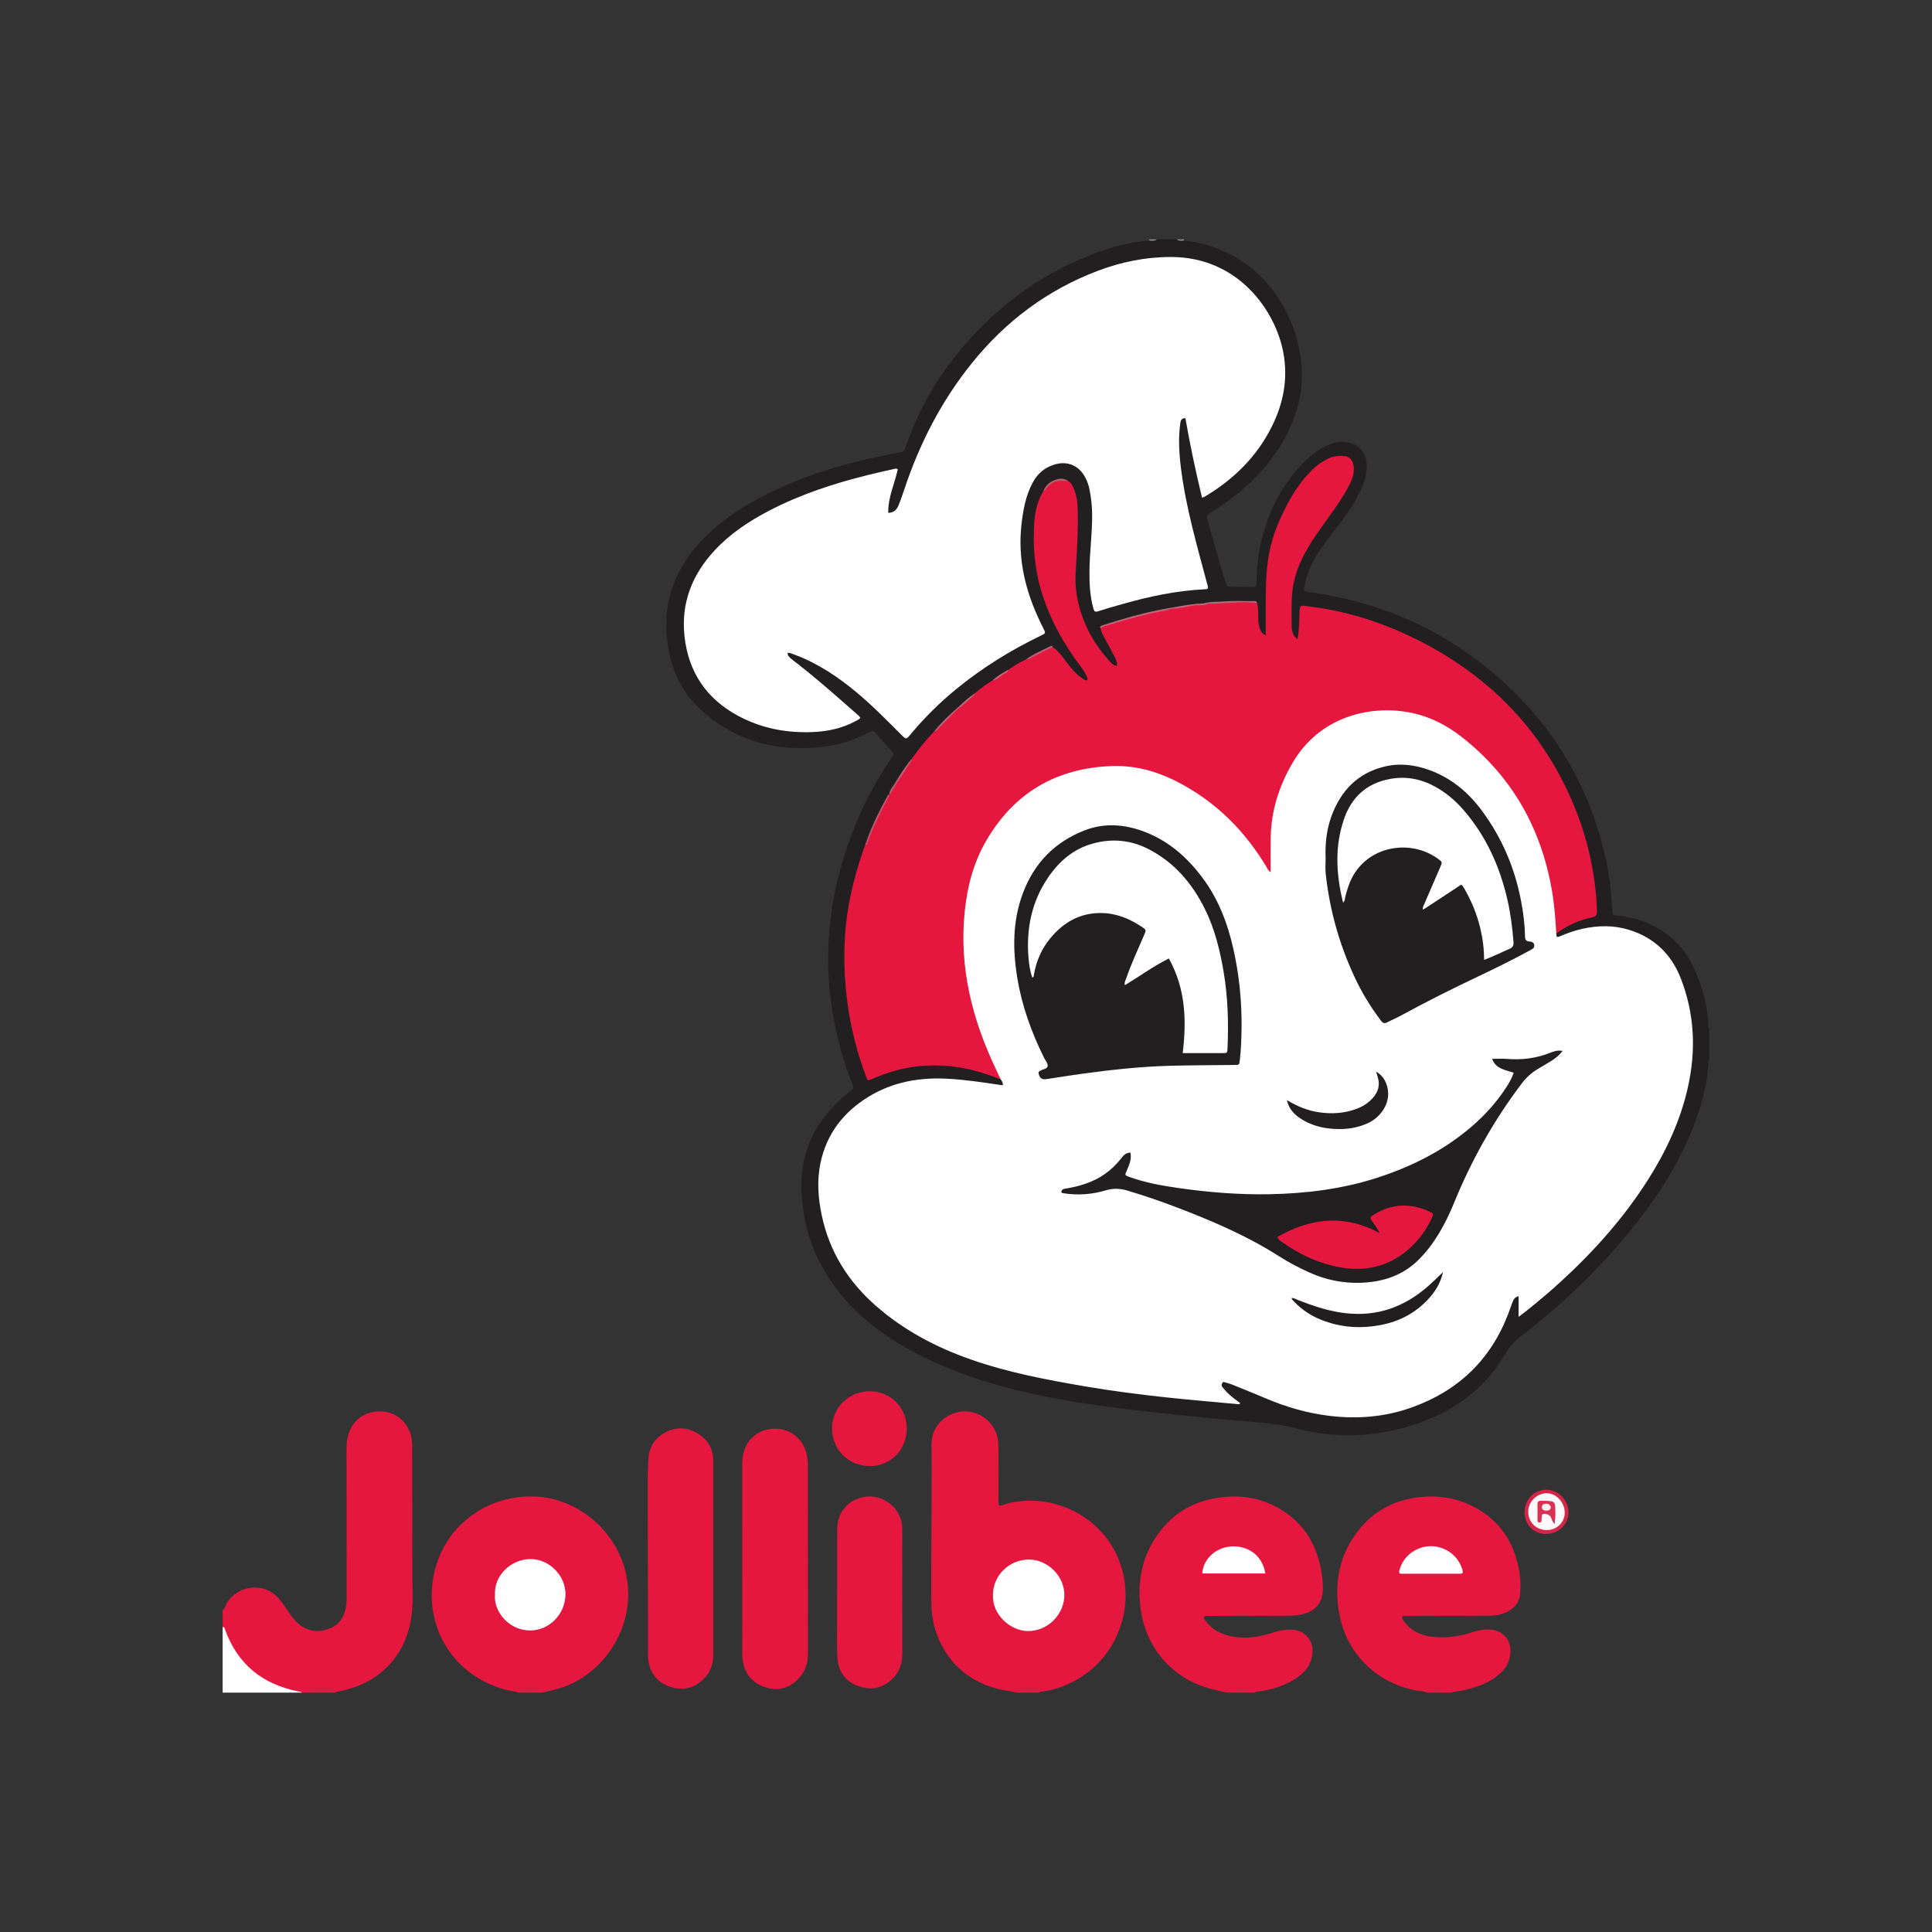 <?xml version="1.0" encoding="utf-8"?>
<!-- Generator: Adobe Illustrator 17.0.0, SVG Export Plug-In . SVG Version: 6.00 Build 0)  -->
<!DOCTYPE svg PUBLIC "-//W3C//DTD SVG 1.1//EN" "http://www.w3.org/Graphics/SVG/1.1/DTD/svg11.dtd">
<svg version="1.1" id="Layer_1" xmlns="http://www.w3.org/2000/svg" xmlns:xlink="http://www.w3.org/1999/xlink" x="0px" y="0px"
	 width="200px" height="200px" viewBox="0 0 200 200" enable-background="new 0 0 200 200" xml:space="preserve">
<rect x="0" y="0" width="200" height="200" fill="#333333" stroke="none"/>
<g>
	<path fill="#221F20" d="M122.583,24.893c6.701,0.798,10.547,5.632,11.777,10.624c1.051,4.262,0.015,8.124-2.486,11.639
		c-1.697,2.385-3.903,4.229-6.353,5.797c-0.054,0.035-0.109,0.067-0.164,0.101c-0.483,0.305-0.487,0.306-0.336,0.847
		c0.593,2.117,1.182,4.235,1.842,6.332c0.154,0.489,0.157,0.492,0.645,0.503c0.684,0.015,1.367,0.03,2.051,0.036
		c0.49,0.005,0.5-0.001,0.508-0.483c0.025-1.565,0.194-3.112,0.591-4.628c0.83-3.167,2.311-5.961,4.746-8.199
		c0.665-0.611,1.408-1.11,2.243-1.464c0.564-0.239,1.141-0.325,1.752-0.219c1.34,0.233,2.056,1.056,2.084,2.417
		c0.018,0.898-0.233,1.732-0.611,2.531c-0.532,1.124-1.199,2.165-1.952,3.155c-0.712,0.935-1.429,1.866-2.108,2.824
		c-0.807,1.14-1.453,2.364-1.73,3.754c-0.004,0.021-0.014,0.041-0.017,0.062c-0.139,0.849-0.118,0.678,0.568,0.777
		c5.71,0.824,11.032,2.716,15.795,5.983c7.522,5.159,12.52,12.123,14.669,21.048c0.461,1.916,0.701,3.864,0.794,5.831
		c0.027,0.577-0.041,0.561,0.606,0.63c2.418,0.26,4.534,1.173,6.227,2.958c0.958,1.01,1.567,2.234,2.063,3.515
		c0.589,1.52,1,3.085,1.054,4.727c0.005,0.165-0.025,0.346,0.108,0.486c0,1.069,0,2.138,0,3.206
		c-0.09,0.079-0.093,0.187-0.098,0.293c-0.107,2.556-0.861,4.954-1.821,7.294c-1.497,3.649-3.65,6.904-6.117,9.957
		c-3.374,4.176-7.238,7.85-11.495,11.114c-0.619,0.475-1.13,1.016-1.525,1.7c-2.18,3.778-5.471,6.144-9.575,7.461
		c-4.007,1.286-8.055,1.438-12.127,0.371c-1.144-0.3-2.295-0.486-3.467-0.585c-4.129-0.351-8.257-0.723-12.373-1.206
		c-4.369-0.512-8.73-1.095-13.011-2.15c-4.082-1.006-8.019-2.393-11.682-4.485c-3.201-1.829-5.949-4.162-7.951-7.295
		c-1.818-2.845-2.704-5.979-2.744-9.343c-0.042-3.592,1.387-6.547,4.01-8.956c0.315-0.289,0.638-0.57,0.971-0.837
		c0.525-0.421,0.463-0.353,0.253-0.883c-0.86-2.171-1.467-4.414-1.895-6.707c-1.026-5.505-0.66-10.929,0.929-16.285
		c1.139-3.838,2.814-7.421,5.082-10.723c0.285-0.415,0.292-0.348-0.063-0.731c-0.537-0.58-1.073-1.162-1.58-1.768
		c-0.205-0.245-0.359-0.276-0.643-0.13c-1.473,0.759-3.03,1.292-4.674,1.499c-4.905,0.617-9.301-0.53-12.96-3.957
		c-1.983-1.857-2.973-4.25-3.308-6.914c-0.576-4.574,1.12-8.28,4.436-11.334c2.081-1.916,4.5-3.315,7.051-4.496
		c3.586-1.662,7.363-2.719,11.226-3.494c0.439-0.088,0.877-0.203,1.321-0.247c0.383-0.038,0.534-0.223,0.651-0.573
		c1.096-3.294,2.718-6.313,4.85-9.049c3.965-5.089,8.907-8.872,14.991-11.102c1.731-0.635,3.518-1.045,5.354-1.232
		c0.247-0.13,0.538,0.048,0.781-0.113c0.684,0,1.368,0,2.052,0C122.045,24.941,122.337,24.761,122.583,24.893z"/>
	<path fill="#E5173E" d="M105.13,175.221c-0.392-0.188-0.828-0.164-1.241-0.25c-2.834-0.595-5.038-2.058-6.406-4.654
		c-0.708-1.344-1.055-2.8-1.07-4.314c-0.024-2.456,0.002-4.913,0.007-7.369c0.006-3.033,0.04-6.067,0.01-9.1
		c-0.022-2.254,1.997-3.543,3.667-3.425c1.789,0.127,3.22,1.586,3.255,3.428c0.034,1.772,0.008,3.546,0.014,5.319
		c0.001,0.318-0.04,0.639,0.037,0.964c0.272,0.081,0.503-0.076,0.74-0.14c4.27-1.148,8.947,0.776,11.117,4.624
		c2.793,4.956,0.825,11.576-4.706,14.041c-0.863,0.384-1.759,0.656-2.701,0.764c-0.105,0.012-0.214,0.014-0.286,0.112
		C106.755,175.221,105.942,175.221,105.13,175.221z"/>
	<path fill="#E5173E" d="M53.572,175.221c-0.131-0.144-0.316-0.105-0.479-0.135c-5.216-0.977-8.971-5.569-8.327-11.176
		c0.62-5.403,5.22-9.225,10.666-8.989c4.463,0.193,8.435,3.635,9.379,8.027c1.147,5.336-2.299,10.328-6.641,11.742
		c-0.665,0.217-1.355,0.356-2.033,0.531C55.282,175.221,54.427,175.221,53.572,175.221z"/>
	<path fill="#E5173E" d="M147.71,175.221c-0.35-0.182-0.745-0.152-1.118-0.223c-4.224-0.81-7.328-3.968-7.998-8.214
		c-0.489-3.1,0.11-5.968,2.099-8.443c1.679-2.09,3.93-3.171,6.59-3.39c1.782-0.147,3.5,0.138,5.106,0.939
		c2.937,1.465,4.48,3.914,4.935,7.107c0.094,0.657,0.086,1.318,0.04,1.982c-0.056,0.801-0.463,1.36-1.123,1.757
		c-0.639,0.385-1.347,0.52-2.087,0.521c-2.756,0.004-5.512,0.011-8.268,0.016c-0.234,0-0.468,0-0.683,0
		c-0.13,0.222-0.002,0.362,0.091,0.496c0.732,1.065,1.801,1.547,3.039,1.675c1.31,0.135,2.602,0.008,3.859-0.41
		c0.631-0.21,1.271-0.364,1.944-0.347c1.445,0.036,2.376,1.101,2.212,2.537c-0.083,0.726-0.373,1.355-0.897,1.867
		c-1.08,1.056-2.445,1.525-3.869,1.877c-0.433,0.107-0.891,0.067-1.307,0.252C149.42,175.221,148.565,175.221,147.71,175.221z"/>
	<path fill="#E5173E" d="M127.062,175.221c-0.538-0.121-1.079-0.228-1.613-0.364c-4.051-1.035-6.869-4.249-7.385-8.413
		c-0.375-3.026,0.277-5.783,2.221-8.169c1.655-2.031,3.861-3.06,6.435-3.309c1.8-0.174,3.544,0.09,5.173,0.91
		c2.829,1.425,4.399,3.763,4.902,6.856c0.103,0.633,0.183,1.268,0.146,1.913c-0.071,1.243-0.674,2.023-1.869,2.392
		c-0.514,0.159-1.043,0.218-1.581,0.219c-2.714,0.005-5.428,0.013-8.142,0.024c-0.23,0.001-0.466-0.03-0.689,0.048
		c-0.109,0.177,0.022,0.29,0.103,0.404c0.758,1.064,1.841,1.555,3.096,1.729c1.229,0.17,2.427,0.003,3.605-0.358
		c0.674-0.206,1.347-0.416,2.065-0.411c1.61,0.009,2.57,1.161,2.294,2.752c-0.182,1.05-0.832,1.764-1.683,2.313
		c-1.149,0.741-2.425,1.148-3.774,1.341c-0.164,0.024-0.347-0.014-0.483,0.123C128.943,175.221,128.002,175.221,127.062,175.221z"/>
	<path fill="#E5173E" d="M23.048,166.628c0.221-0.033,0.218-0.232,0.286-0.381c0.911-2.002,3.628-2.547,5.246-1.053
		c0.444,0.41,0.771,0.912,1.11,1.404c0.315,0.457,0.613,0.927,1.016,1.316c0.957,0.922,2.087,1.147,3.314,0.712
		c1.174-0.417,1.705-1.366,1.834-2.556c0.048-0.444,0.034-0.896,0.034-1.344c-0.004-4.806-0.012-9.613-0.018-14.419
		c-0.001-0.491,0.007-0.98,0.105-1.466c0.36-1.772,1.792-2.854,3.628-2.726c1.656,0.115,2.942,1.446,3.053,3.165
		c0.018,0.277,0.009,0.555,0.01,0.833c0.007,4.294,0.013,8.587,0.02,12.881c0.002,1.153,0.072,2.306-0.008,3.459
		c-0.156,2.267-0.87,4.302-2.465,5.971c-1.376,1.44-3.091,2.248-5.018,2.654c-0.162,0.034-0.348-0.004-0.476,0.144
		c-1.154,0-2.309,0-3.463,0c-1.995-0.149-3.725-0.929-5.237-2.217c-1.393-1.187-2.391-2.635-2.878-4.415
		c-0.017-0.062-0.053-0.116-0.093-0.166C23.048,167.825,23.048,167.226,23.048,166.628z"/>
	<path fill="#FFFFFF" d="M23.048,168.423c0.199,0.007,0.215,0.168,0.265,0.307c1.302,3.587,3.893,5.638,7.591,6.369
		c0.123,0.024,0.258,0.013,0.352,0.121c-2.724,0-5.449,0-8.208,0C23.048,172.955,23.048,170.689,23.048,168.423z"/>
	<path fill="#959394" d="M119.751,24.779c-0.239,0.184-0.511,0.144-0.781,0.113c0.008-0.037,0.011-0.075,0.011-0.113
		C119.238,24.779,119.495,24.779,119.751,24.779z"/>
	<path fill="#979495" d="M122.583,24.893c-0.271,0.035-0.541,0.066-0.78-0.114c0.257,0,0.513,0,0.77,0
		C122.57,24.818,122.574,24.856,122.583,24.893z"/>
	<path fill="#E5173E" d="M76.842,161.303c0-3.141,0-6.282,0.001-9.424c0-0.491-0.008-0.986,0.117-1.466
		c0.397-1.524,1.673-2.512,3.234-2.514c1.614-0.003,2.876,0.976,3.282,2.534c0.125,0.481,0.154,0.97,0.155,1.462
		c0.002,6.432-0.001,12.864,0.006,19.296c0.001,1.01-0.298,1.898-1.008,2.619c-0.957,0.974-2.131,1.275-3.412,0.854
		c-1.293-0.425-2.106-1.347-2.327-2.724c-0.044-0.272-0.045-0.553-0.046-0.83C76.841,167.842,76.842,164.573,76.842,161.303z"/>
	<path fill="#E5173E" d="M73.829,161.298c0,3.353-0.004,6.706,0.002,10.059c0.002,0.969-0.315,1.803-1.014,2.474
		c-1.004,0.964-2.203,1.217-3.494,0.769c-1.301-0.452-2.041-1.423-2.215-2.802c-0.021-0.169-0.023-0.341-0.023-0.511
		c-0.013-6.065-0.028-12.131-0.034-18.196c-0.001-0.683,0.041-1.366,0.076-2.048c0.072-1.406,0.815-2.374,2.067-2.91
		c1.252-0.536,2.439-0.25,3.481,0.58c0.777,0.619,1.16,1.45,1.158,2.46C73.825,154.549,73.829,157.924,73.829,161.298z"/>
	<path fill="#E5173E" d="M86.664,164.767c0-2.179-0.012-4.358,0.004-6.536c0.011-1.53,0.959-2.761,2.408-3.187
		c2.017-0.592,4.133,0.848,4.311,2.937c0.016,0.191,0.019,0.384,0.019,0.576c0,4.165-0.006,8.331,0.003,12.496
		c0.002,1.025-0.231,1.946-0.976,2.69c-1.029,1.028-2.272,1.289-3.596,0.799c-1.337-0.495-2.087-1.545-2.157-2.983
		c-0.059-1.215-0.024-2.435-0.027-3.652c-0.003-1.047-0.001-2.093-0.001-3.14C86.656,164.767,86.66,164.767,86.664,164.767z"/>
	<path fill="#E5173E" d="M93.866,147.878c-0.012,2.22-1.666,3.903-3.825,3.891c-2.231-0.012-3.924-1.726-3.91-3.957
		c0.014-2.119,1.774-3.811,3.94-3.79C92.21,144.044,93.877,145.738,93.866,147.878z"/>
	<path fill="#D72549" d="M162.37,156.576c-0.009,1.237-1.051,2.219-2.35,2.216c-1.262-0.003-2.215-0.984-2.195-2.259
		c0.021-1.341,1.017-2.338,2.312-2.315C161.347,154.239,162.379,155.328,162.37,156.576z"/>
	<path fill="#FFFFFF" d="M161.103,96.591c0.011,0.423,0.054,0.472,0.397,0.326c0.749-0.318,1.511-0.592,2.306-0.767
		c1.635-0.361,3.266-0.388,4.876,0.119c2.575,0.81,4.338,2.516,5.31,5.008c1.448,3.714,1.599,7.526,0.712,11.394
		c-0.773,3.37-2.208,6.456-4.046,9.365c-2.53,4.004-5.653,7.502-9.139,10.689c-1.168,1.068-2.382,2.081-3.618,3.068
		c-0.192,0.154-0.395,0.295-0.697,0.519c0-0.786,0-1.433,0-2.132c-0.409,0.098-0.532,0.368-0.638,0.641
		c-0.155,0.397-0.289,0.803-0.441,1.201c-1.824,4.764-5.184,7.954-9.962,9.668c-2.787,1-5.663,1.234-8.592,0.872
		c-2.241-0.277-4.388-0.893-6.465-1.774c-1.199-0.508-2.408-0.992-3.615-1.481c-0.197-0.08-0.407-0.13-0.612-0.186
		c-0.114-0.031-0.245-0.13-0.336,0.032c-0.075,0.132-0.132,0.276-0.015,0.417c0.15,0.18,0.299,0.363,0.46,0.533
		c0.413,0.436,0.913,0.768,1.407,1.162c-0.149,0.158-0.324,0.086-0.471,0.072c-2.404-0.222-4.809-0.427-7.209-0.683
		c-2.761-0.295-5.515-0.649-8.253-1.115c-4.044-0.688-8.074-1.443-11.959-2.806c-3.6-1.262-6.928-3.011-9.816-5.54
		c-2.887-2.529-4.829-5.621-5.622-9.396c-0.377-1.792-0.509-3.603-0.128-5.408c0.636-3.014,2.37-5.258,4.971-6.852
		c2.513-1.539,5.271-2.022,8.178-1.867c1.839,0.098,3.654,0.375,5.471,0.644c0.083,0.012,0.165,0.051,0.275-0.019
		c-0.014-0.226-0.134-0.418-0.266-0.605c-0.622-0.648-0.881-1.499-1.231-2.287c-1.486-3.344-2.484-6.838-2.72-10.493
		c-0.29-4.495,0.301-8.849,2.799-12.735c2.566-3.992,6.255-6.272,10.95-6.922c4.557-0.631,8.435,0.984,11.973,3.671
		c2.395,1.819,4.305,4.072,5.846,6.647c0.04,0.067,0.062,0.152,0.197,0.196c0-0.992-0.022-1.97,0.004-2.947
		c0.107-4.053,1.451-7.596,4.357-10.491c1.73-1.724,3.897-2.497,6.244-2.845c4.151-0.616,7.6,0.949,10.61,3.62
		c3.44,3.054,5.907,6.78,7.298,11.189c0.768,2.437,1.208,4.932,1.323,7.484C161.227,96.051,161.256,96.336,161.103,96.591z"/>
	<path fill="#FFFFFF" d="M81.527,67.574c0.016,0.352,0.237,0.52,0.453,0.685c2.31,1.768,4.486,3.694,6.667,5.615
		c0.141,0.125,0.311,0.226,0.414,0.447c-0.154,0.174-0.368,0.263-0.568,0.369c-1.349,0.714-2.808,1.025-4.314,1.09
		c-2.74,0.118-5.366-0.375-7.794-1.691c-3.26-1.766-5.111-4.503-5.522-8.198c-0.384-3.457,0.775-6.381,3.097-8.894
		c1.602-1.733,3.535-3.017,5.611-4.103c3.276-1.714,6.761-2.85,10.336-3.735c0.87-0.215,1.746-0.407,2.621-0.605
		c0.119-0.027,0.246-0.087,0.41,0.024c-0.316,1.484-1.022,2.909-0.987,4.509c0.579-0.001,0.876-0.324,1.056-0.754
		c0.222-0.531,0.408-1.078,0.59-1.624c1.583-4.766,3.839-9.174,6.996-13.097c3.504-4.355,7.828-7.6,13.072-9.584
		c2.438-0.922,4.955-1.427,7.573-1.424c6.952,0.008,10.825,5.567,11.621,9.943c0.487,2.679,0.002,5.184-1.185,7.579
		c-1.565,3.158-3.979,5.521-6.99,7.305c-0.053,0.031-0.118,0.04-0.252,0.082c-0.654-2.736-1.246-5.47-1.718-8.224
		c-0.419-0.002-0.49,0.236-0.532,0.537c-0.216,1.558-0.12,3.11,0.074,4.661c0.503,4.018,1.631,7.896,2.665,11.794
		c0.054,0.204,0.132,0.402,0.125,0.614c-0.1,0.118-0.237,0.103-0.361,0.109c-2.92,0.135-5.753,0.755-8.554,1.546
		c-0.822,0.232-1.644,0.464-2.455,0.729c-0.31,0.101-0.403,0.015-0.484-0.274c-0.369-1.311-0.423-2.65-0.408-4
		c0.021-1.923,0.294-3.834,0.275-5.759c-0.009-0.877-0.105-1.747-0.279-2.607c-0.085-0.42-0.228-0.821-0.428-1.203
		c-0.65-1.242-1.833-1.751-3.18-1.352c-1.016,0.3-1.759,0.939-2.26,1.865c-0.736,1.361-1,2.842-1.171,4.361
		c-0.405,3.603,0.431,6.953,1.986,10.168c0.093,0.192,0.19,0.383,0.285,0.574c0.246,0.497,0.248,0.501-0.252,0.743
		c-3.13,1.509-6.067,3.325-8.758,5.529c-1.675,1.371-3.211,2.882-4.607,4.536c-0.055,0.065-0.108,0.133-0.163,0.198
		c-0.413,0.487-0.434,0.495-0.886,0.045c-1.514-1.509-3.007-3.038-4.65-4.41c-1.931-1.611-3.994-3.004-6.365-3.894
		C82.082,67.707,81.835,67.574,81.527,67.574z"/>
	<path fill="#E5173E" d="M161.103,96.591c-0.086-1.449-0.191-2.896-0.435-4.33c-1.103-6.481-4.119-11.849-9.307-15.938
		c-1.649-1.3-3.498-2.222-5.583-2.595c-4.025-0.719-9.186,0.452-11.989,5.272c-1.379,2.371-2.193,4.905-2.244,7.661
		c-0.018,0.983-0.006,1.966-0.008,2.948c0,0.203,0,0.406,0,0.683c-0.273-0.174-0.334-0.386-0.438-0.559
		c-1.959-3.259-4.487-5.968-7.739-7.966c-2.521-1.549-5.221-2.572-8.227-2.467c-5.796,0.202-10.203,2.782-13.1,7.838
		c-1.274,2.224-1.898,4.659-2.162,7.19c-0.604,5.79,0.764,11.194,3.239,16.378c0.156,0.326,0.304,0.656,0.456,0.983
		c-0.16,0.025-0.287-0.069-0.424-0.122c-4.267-1.669-8.523-1.773-12.766,0.086c-0.078,0.034-0.16,0.062-0.236,0.1
		c-0.211,0.107-0.353,0.084-0.437-0.17c-0.141-0.425-0.318-0.838-0.459-1.264c-0.896-2.703-1.475-5.469-1.715-8.31
		c-0.141-1.665-0.165-3.33-0.064-4.991c0.19-3.126,0.902-6.15,1.935-9.101c0.049-0.14,0.105-0.279,0.158-0.418
		c0.671-1.502,1.286-3.03,2.07-4.479c0.141-0.261,0.257-0.536,0.416-0.789l-0.002,0.003c0.708-1.259,1.554-2.43,2.318-3.652
		c0.721-1.017,1.499-1.989,2.366-2.887c0.801-0.769,1.558-1.582,2.367-2.343c0.626-0.496,1.251-0.993,1.805-1.572
		c0.597-0.478,1.185-0.967,1.856-1.343c0.556-0.335,1.112-0.668,1.607-1.092c0.605-0.387,1.198-0.794,1.856-1.09
		c0.762-0.359,1.503-0.76,2.265-1.119c0.156-0.073,0.293-0.249,0.503-0.135c0.602,0.394,0.996,0.98,1.418,1.54
		c0.477,0.632,0.973,1.245,1.643,1.689c0.139,0.092,0.268,0.218,0.458,0.196c0.136-0.142,0.042-0.279-0.014-0.41
		c-0.151-0.355-0.357-0.676-0.591-0.985c-1.787-2.368-3.215-4.922-4.085-7.777c-0.731-2.402-0.925-4.855-0.734-7.34
		c0.083-1.088,0.371-2.141,0.935-3.098c0.291-0.236,0.403-0.623,0.75-0.827c0.584-0.343,1.179-0.397,1.812-0.202
		c0.37,0.228,0.513,0.613,0.656,0.987c0.207,0.54,0.301,1.107,0.322,1.687c0.086,2.305-0.08,4.6-0.207,6.899
		c-0.079,1.433,0.147,2.843,0.604,4.213c0.597,1.788,1.56,3.357,2.807,4.757c0.222,0.249,0.436,0.532,0.845,0.609
		c0.081-0.362-0.079-0.666-0.223-0.952c-0.334-0.666-0.704-1.315-1.05-1.976c-0.157-0.3-0.351-0.589-0.366-0.945
		c0.061-0.405,0.444-0.349,0.685-0.422c2.087-0.63,4.181-1.236,6.336-1.598c0.126-0.021,0.244-0.075,0.368-0.107
		c1.24-0.199,2.489-0.325,3.73-0.514c1.465-0.035,2.925-0.203,4.392-0.13c0.226,0.011,0.476-0.069,0.653,0.153
		c0.161,0.543,0.112,1.102,0.125,1.656c0.009,0.39,0.065,0.766,0.225,1.122c0.096,0.213,0.228,0.398,0.545,0.54
		c0-0.268-0.001-0.473,0-0.677c0.007-1.475-0.01-2.95,0.026-4.424c0.051-2.124,0.341-4.216,1.155-6.194
		c0.898-2.183,2.001-4.249,3.722-5.921c0.433-0.421,0.935-0.74,1.462-1.03c0.569-0.313,1.18-0.361,1.804-0.305
		c0.519,0.047,0.856,0.443,0.936,1.06c0.089,0.688-0.129,1.309-0.435,1.906c-0.586,1.145-1.318,2.195-2.066,3.238
		c-0.995,1.388-2.017,2.758-2.781,4.297c-0.674,1.358-1.067,2.791-1.123,4.304c-0.035,0.939-0.019,1.88-0.008,2.82
		c0.006,0.497,0.134,0.955,0.599,1.344c0.167-0.89,0.177-1.711,0.193-2.532c0.023-1.139,0.121-0.981,1.031-0.872
		c2.722,0.327,5.362,1.006,7.919,2c3.488,1.355,6.715,3.177,9.65,5.496c4.064,3.21,7.136,7.208,9.305,11.902
		c1.297,2.807,2.167,5.745,2.613,8.808c0.163,1.121,0.266,2.245,0.288,3.378c0.006,0.326-0.079,0.505-0.431,0.581
		c-1.329,0.287-2.566,0.797-3.662,1.619C161.195,96.589,161.144,96.583,161.103,96.591z"/>
	<path fill="#BC6779" d="M121.307,63.009c-0.721,0.266-1.488,0.336-2.231,0.506c-1.497,0.343-2.966,0.782-4.435,1.221
		c-0.238,0.071-0.512,0.095-0.675,0.331c-0.166-0.174-0.063-0.259,0.108-0.314c0.547-0.175,1.093-0.354,1.644-0.519
		c1.795-0.538,3.607-1.006,5.458-1.308C121.237,62.927,121.281,62.954,121.307,63.009z"/>
	<path fill="#B75A6B" d="M92.043,82.232c0.029,0.186-0.086,0.327-0.163,0.474c-0.755,1.456-1.489,2.921-2.053,4.464
		c-0.049,0.134-0.092,0.292-0.269,0.329c0.589-1.805,1.424-3.499,2.342-5.155C91.928,82.295,91.995,82.269,92.043,82.232z"/>
	<path fill="#AD6A79" d="M130.131,62.45c-0.247-0.087-0.504-0.068-0.759-0.081c-1.453-0.077-2.897,0.148-4.348,0.125
		c-0.15,0.069-0.298,0.095-0.436-0.028c0.725-0.208,1.479-0.155,2.217-0.211c0.954-0.072,1.918-0.028,2.877-0.023
		C129.855,62.232,130.09,62.156,130.131,62.45z"/>
	<path fill="#B65F70" d="M94.36,78.582c0.036,0.215-0.109,0.353-0.214,0.51c-0.647,0.965-1.314,1.918-1.874,2.939
		c-0.051,0.094-0.119,0.175-0.23,0.204c0.053-0.414,0.328-0.721,0.535-1.055C93.13,80.287,93.663,79.378,94.36,78.582z"/>
	<path fill="#B36574" d="M99.116,73.421c-0.704,0.713-1.408,1.426-2.112,2.139c-0.077,0.078-0.163,0.136-0.278,0.136
		c0.699-0.896,1.525-1.667,2.378-2.411c0.046,0.027,0.063,0.056,0.051,0.087C99.143,73.404,99.13,73.421,99.116,73.421z"/>
	<path fill="#BA697B" d="M124.587,62.466c0.145,0.009,0.29,0.019,0.436,0.028c-0.404,0.241-0.863,0.114-1.292,0.17
		c-0.809,0.105-1.603,0.328-2.424,0.345c-0.044-0.027-0.088-0.054-0.131-0.081C122.305,62.711,123.435,62.507,124.587,62.466z"/>
	<path fill="#B06172" d="M110.578,49.788c-0.213-0.004-0.427-0.001-0.64-0.014c-0.677-0.039-1.2,0.237-1.594,0.773
		c-0.089,0.121-0.152,0.261-0.328,0.27c0.253-0.63,0.717-1.006,1.368-1.19C109.816,49.504,110.207,49.53,110.578,49.788z"/>
	<path fill="#BC6174" d="M108.985,67.002c-0.733,0.289-1.412,0.688-2.119,1.03c-0.207,0.1-0.393,0.265-0.649,0.224
		c0.784-0.576,1.685-0.936,2.544-1.372C108.867,66.831,108.967,66.857,108.985,67.002z"/>
	<path fill="#B86877" d="M99.116,73.421c-0.004-0.046-0.008-0.091-0.012-0.136c0.566-0.54,1.141-1.068,1.795-1.503
		c-0.017,0.06-0.014,0.141-0.053,0.177C100.289,72.468,99.743,72.993,99.116,73.421z"/>
	<path fill="#BA6A7B" d="M104.361,69.346c0,0.178-0.131,0.256-0.261,0.324c-0.458,0.239-0.801,0.681-1.346,0.768
		C103.227,69.982,103.788,69.655,104.361,69.346z"/>
	<path fill="#FFFFFF" d="M102.791,165.066c0.02-2.016,1.732-3.656,3.78-3.621c1.944,0.034,3.622,1.759,3.613,3.677
		c-0.009,1.951-1.679,3.773-3.833,3.724C104.62,168.808,102.683,167.172,102.791,165.066z"/>
	<path fill="#FFFFFF" d="M51.239,165.064c-0.102-1.951,1.637-3.678,3.712-3.668c1.943,0.01,3.624,1.744,3.587,3.683
		c-0.039,2.057-1.712,3.737-3.712,3.706C52.671,168.751,51.081,166.831,51.239,165.064z"/>
	<path fill="#FEFEFE" d="M151.399,162.86c-0.162,0.081-0.336,0.049-0.504,0.05c-1.837,0.002-3.674,0.002-5.511,0.002
		c-0.085,0-0.171-0.006-0.256,0c-0.267,0.019-0.338-0.096-0.267-0.348c0.288-1.033,0.924-1.77,1.893-2.21
		c1.831-0.829,4.01,0.154,4.613,2.069C151.411,162.566,151.452,162.709,151.399,162.86z"/>
	<path fill="#FEFEFF" d="M130.989,162.883c-2.204,0-4.367,0-6.532,0c0.098-1.508,1.413-2.701,3.016-2.798
		C129.04,159.991,130.662,160.874,130.989,162.883z"/>
	<path fill="#FCFAFB" d="M158.202,156.485c-0.011-1.01,0.897-1.912,1.921-1.908c0.971,0.004,1.843,0.937,1.86,1.99
		c0.017,0.998-0.806,1.821-1.824,1.826C159.027,158.399,158.214,157.606,158.202,156.485z"/>
	<path fill="#221F20" d="M128.531,106.216c-0.024,1.118-0.038,2.335-0.187,3.546c-0.058,0.468-0.051,0.476-0.528,0.482
		c-2.243,0.029-4.487,0.026-6.729,0.086c-3.034,0.082-6.048,0.414-9.054,0.824c-1.226,0.167-2.448,0.366-3.671,0.551
		c-0.511,0.077-0.742-0.091-0.849-0.591c-0.038-0.179,0.084-0.209,0.186-0.277c0.258-0.171,0.727-0.165,0.756-0.489
		c0.024-0.274-0.24-0.575-0.382-0.861c-1.297-2.615-2.279-5.337-2.758-8.224c-0.495-2.989-0.499-5.953,0.589-8.837
		c1.165-3.09,3.296-5.266,6.36-6.461c2.125-0.829,4.282-0.631,6.375,0.202c2.434,0.969,4.313,2.648,5.859,4.724
		c1.637,2.198,2.589,4.7,3.182,7.349C128.261,100.833,128.538,103.461,128.531,106.216z"/>
	<path fill="#221F20" d="M137.227,88.855c-0.059-1.505,0.097-2.993,0.622-4.407c0.968-2.601,2.7-4.423,5.473-5.092
		c1.607-0.388,3.179-0.185,4.713,0.384c2.235,0.829,3.981,2.301,5.379,4.193c2.062,2.79,3.395,5.908,4.042,9.317
		c0.227,1.197,0.394,2.402,0.407,3.622c0.004,0.343,0.064,0.572,0.467,0.59c0.245,0.011,0.476,0.113,0.498,0.402
		c0.022,0.287-0.216,0.389-0.423,0.502c-1.741,0.954-3.521,1.831-5.314,2.681c-2.718,1.29-5.41,2.632-8.051,4.076
		c-0.467,0.256-0.963,0.459-1.435,0.707c-0.28,0.148-0.446,0.09-0.639-0.162c-1.094-1.431-2.019-2.963-2.774-4.596
		c-1.572-3.398-2.57-6.958-2.959-10.682C137.181,89.884,137.227,89.367,137.227,88.855z"/>
	<path fill="#221F20" d="M109.871,123.423c0.014-0.329,0.269-0.357,0.528-0.396c0.677-0.103,1.337-0.274,1.986-0.494
		c1.457-0.492,2.662-1.338,3.619-2.541c0.261-0.328,0.508-0.69,1.024-0.668c0.127,0.687-0.133,1.275-0.39,1.861
		c-0.207,0.474-0.214,0.477,0.278,0.654c1.636,0.589,3.338,0.897,5.051,1.142c3.134,0.449,6.285,0.704,9.452,0.644
		c3.818-0.073,7.581-0.541,11.229-1.73c3.59-1.171,6.903-2.851,9.773-5.34c1.348-1.169,2.527-2.486,3.5-3.985
		c0.302-0.466,0.578-0.943,0.778-1.521c-0.86-0.301-1.863-0.38-2.235-1.438c0.549,0,1.037-0.033,1.519,0.006
		c1.514,0.123,2.983-0.046,4.403-0.6c0.41-0.16,0.821-0.327,1.367-0.225c-0.338,0.455-0.721,0.749-1.128,1.008
		c-0.468,0.298-0.95,0.576-1.428,0.859c-0.671,0.396-1.22,0.912-1.694,1.538c-2.866,3.787-5.167,7.892-6.964,12.284
		c-0.616,1.506-1.342,2.955-2.289,4.286c-0.36,0.506-0.763,0.975-1.188,1.428c-1.528,1.629-3.449,2.394-5.635,2.566
		c-2.088,0.164-4.082-0.207-5.986-1.081c-1.031-0.473-2.037-0.995-2.99-1.605c-3.238-2.073-6.741-3.591-10.313-4.966
		c-1.793-0.69-3.606-1.323-5.45-1.867c-0.738-0.218-1.444-0.247-2.198-0.023c-1.428,0.425-2.893,0.54-4.375,0.307
		C110.036,123.515,109.947,123.523,109.871,123.423z"/>
	<path fill="#221E1F" d="M149.38,131.692c-0.239,1.092-0.795,2.012-1.546,2.816c-1.31,1.403-2.926,2.263-4.802,2.637
		c-2.146,0.428-4.248,0.294-6.289-0.528c-1.063-0.429-2.002-1.048-2.789-1.889c-0.097-0.103-0.227-0.188-0.25-0.357
		c0.27-0.014,0.485,0.14,0.716,0.229c1.415,0.548,2.846,1.036,4.353,1.271c3.227,0.503,6.092-0.303,8.619-2.354
		C148.088,132.953,148.723,132.324,149.38,131.692z"/>
	<path fill="#231F20" d="M133.212,113.878c1.092,0.655,2.135,1.084,3.267,1.257c1.329,0.203,2.64,0.131,3.915-0.333
		c0.652-0.238,1.226-0.596,1.696-1.114c0.594-0.654,0.806-1.391,0.514-2.247c-0.054-0.159-0.094-0.323-0.146-0.501
		c0.726,0.381,1.206,1.233,1.245,2.184c0.054,1.308-0.858,2.626-2.247,3.213c-1.272,0.537-2.603,0.64-3.961,0.472
		c-1.032-0.128-1.998-0.453-2.871-1.022C133.968,115.359,133.446,114.818,133.212,113.878z"/>
	<path fill="#DB3154" d="M160.936,157.764c-0.269-0.255-0.292-0.524-0.408-0.743c-0.118-0.223-0.633-0.396-0.824-0.266
		c-0.146,0.1-0.086,0.272-0.112,0.413c-0.032,0.171,0.061,0.448-0.22,0.445c-0.278-0.004-0.203-0.274-0.207-0.449
		c-0.009-0.47,0.008-0.941-0.007-1.41c-0.01-0.314,0.125-0.406,0.422-0.4c1.509,0.03,1.415-0.001,1.429,1.399
		C161.012,157.063,160.966,157.374,160.936,157.764z"/>
	<path fill="#FFFFFF" d="M106.865,101.204c-0.251-0.707-0.349-1.439-0.404-2.166c-0.22-2.916,0.335-5.658,1.982-8.118
		c1.149-1.716,2.632-3.026,4.671-3.592c1.998-0.554,3.94-0.377,5.783,0.572c2.688,1.383,4.538,3.571,5.856,6.245
		c1.001,2.03,1.53,4.205,1.909,6.42c0.448,2.622,0.526,5.266,0.412,7.918c-0.023,0.526-0.023,0.535-0.531,0.536
		c-1.343,0.005-2.686,0.002-4.109,0.002c0.408-3.371,0.304-6.675-1.434-9.8c-1.604,0.799-3.026,1.847-4.55,2.765
		c-0.084-0.308,0.076-0.533,0.157-0.764c0.527-1.513,1.202-2.966,1.837-4.435c0.225-0.522,0.226-0.527-0.26-0.851
		c-1.268-0.842-2.631-1.406-4.182-1.421c-2.221-0.022-3.937,0.976-5.303,2.649c-0.867,1.062-1.404,2.286-1.651,3.635
		C107.022,100.937,107.061,101.105,106.865,101.204z"/>
	<path fill="#FFFFFF" d="M153.633,99.366c-0.004-1.185-0.145-2.259-0.404-3.318c-0.347-1.419-0.894-2.758-1.622-4.025
		c-0.335-0.584-0.301-0.474-0.736-0.185c-1.104,0.732-2.211,1.457-3.317,2.184c-0.069,0.045-0.145,0.081-0.249,0.139
		c-0.06-0.204,0.036-0.344,0.097-0.486c0.566-1.313,1.139-2.623,1.703-3.938c0.214-0.499,0.206-0.502-0.236-0.827
		c-3.011-2.215-7.834-1.289-9.256,2.752c-0.149,0.424-0.279,0.851-0.372,1.29c-0.035,0.164-0.032,0.343-0.207,0.483
		c-0.714-2.901-0.889-5.777,0.095-8.64c0.789-2.296,2.371-3.721,4.764-4.159c1.626-0.298,3.185-0.016,4.645,0.785
		c1.138,0.625,2.114,1.444,2.96,2.421c2.346,2.71,3.77,5.872,4.559,9.342c0.323,1.418,0.5,2.856,0.617,4.305
		c0.029,0.362-0.053,0.585-0.418,0.739C155.413,98.586,154.599,99.004,153.633,99.366z"/>
	<path fill="#E5173E" d="M132.232,128.038c3.446-1.941,6.915-2.372,10.577-0.394c-0.217-0.515-0.528-0.858-0.773-1.241
		c-0.241-0.377-0.242-0.387,0.149-0.636c1.892-1.207,3.848-1.252,5.857-0.32c0.334,0.155,0.363,0.227,0.197,0.599
		c-0.576,1.288-1.407,2.394-2.471,3.313c-1.206,1.042-2.599,1.705-4.189,1.926c-1.203,0.167-2.39,0.03-3.556-0.242
		c-1.938-0.452-3.692-1.326-5.313-2.469C132.541,128.455,132.343,128.347,132.232,128.038z"/>
	<path fill="#F9F2F3" d="M160.539,156.051c-0.035,0.232-0.198,0.325-0.434,0.332c-0.294,0.008-0.507-0.136-0.497-0.354
		c0.012-0.264,0.197-0.352,0.425-0.364C160.303,155.65,160.536,155.826,160.539,156.051z"/>
</g>
</svg>
